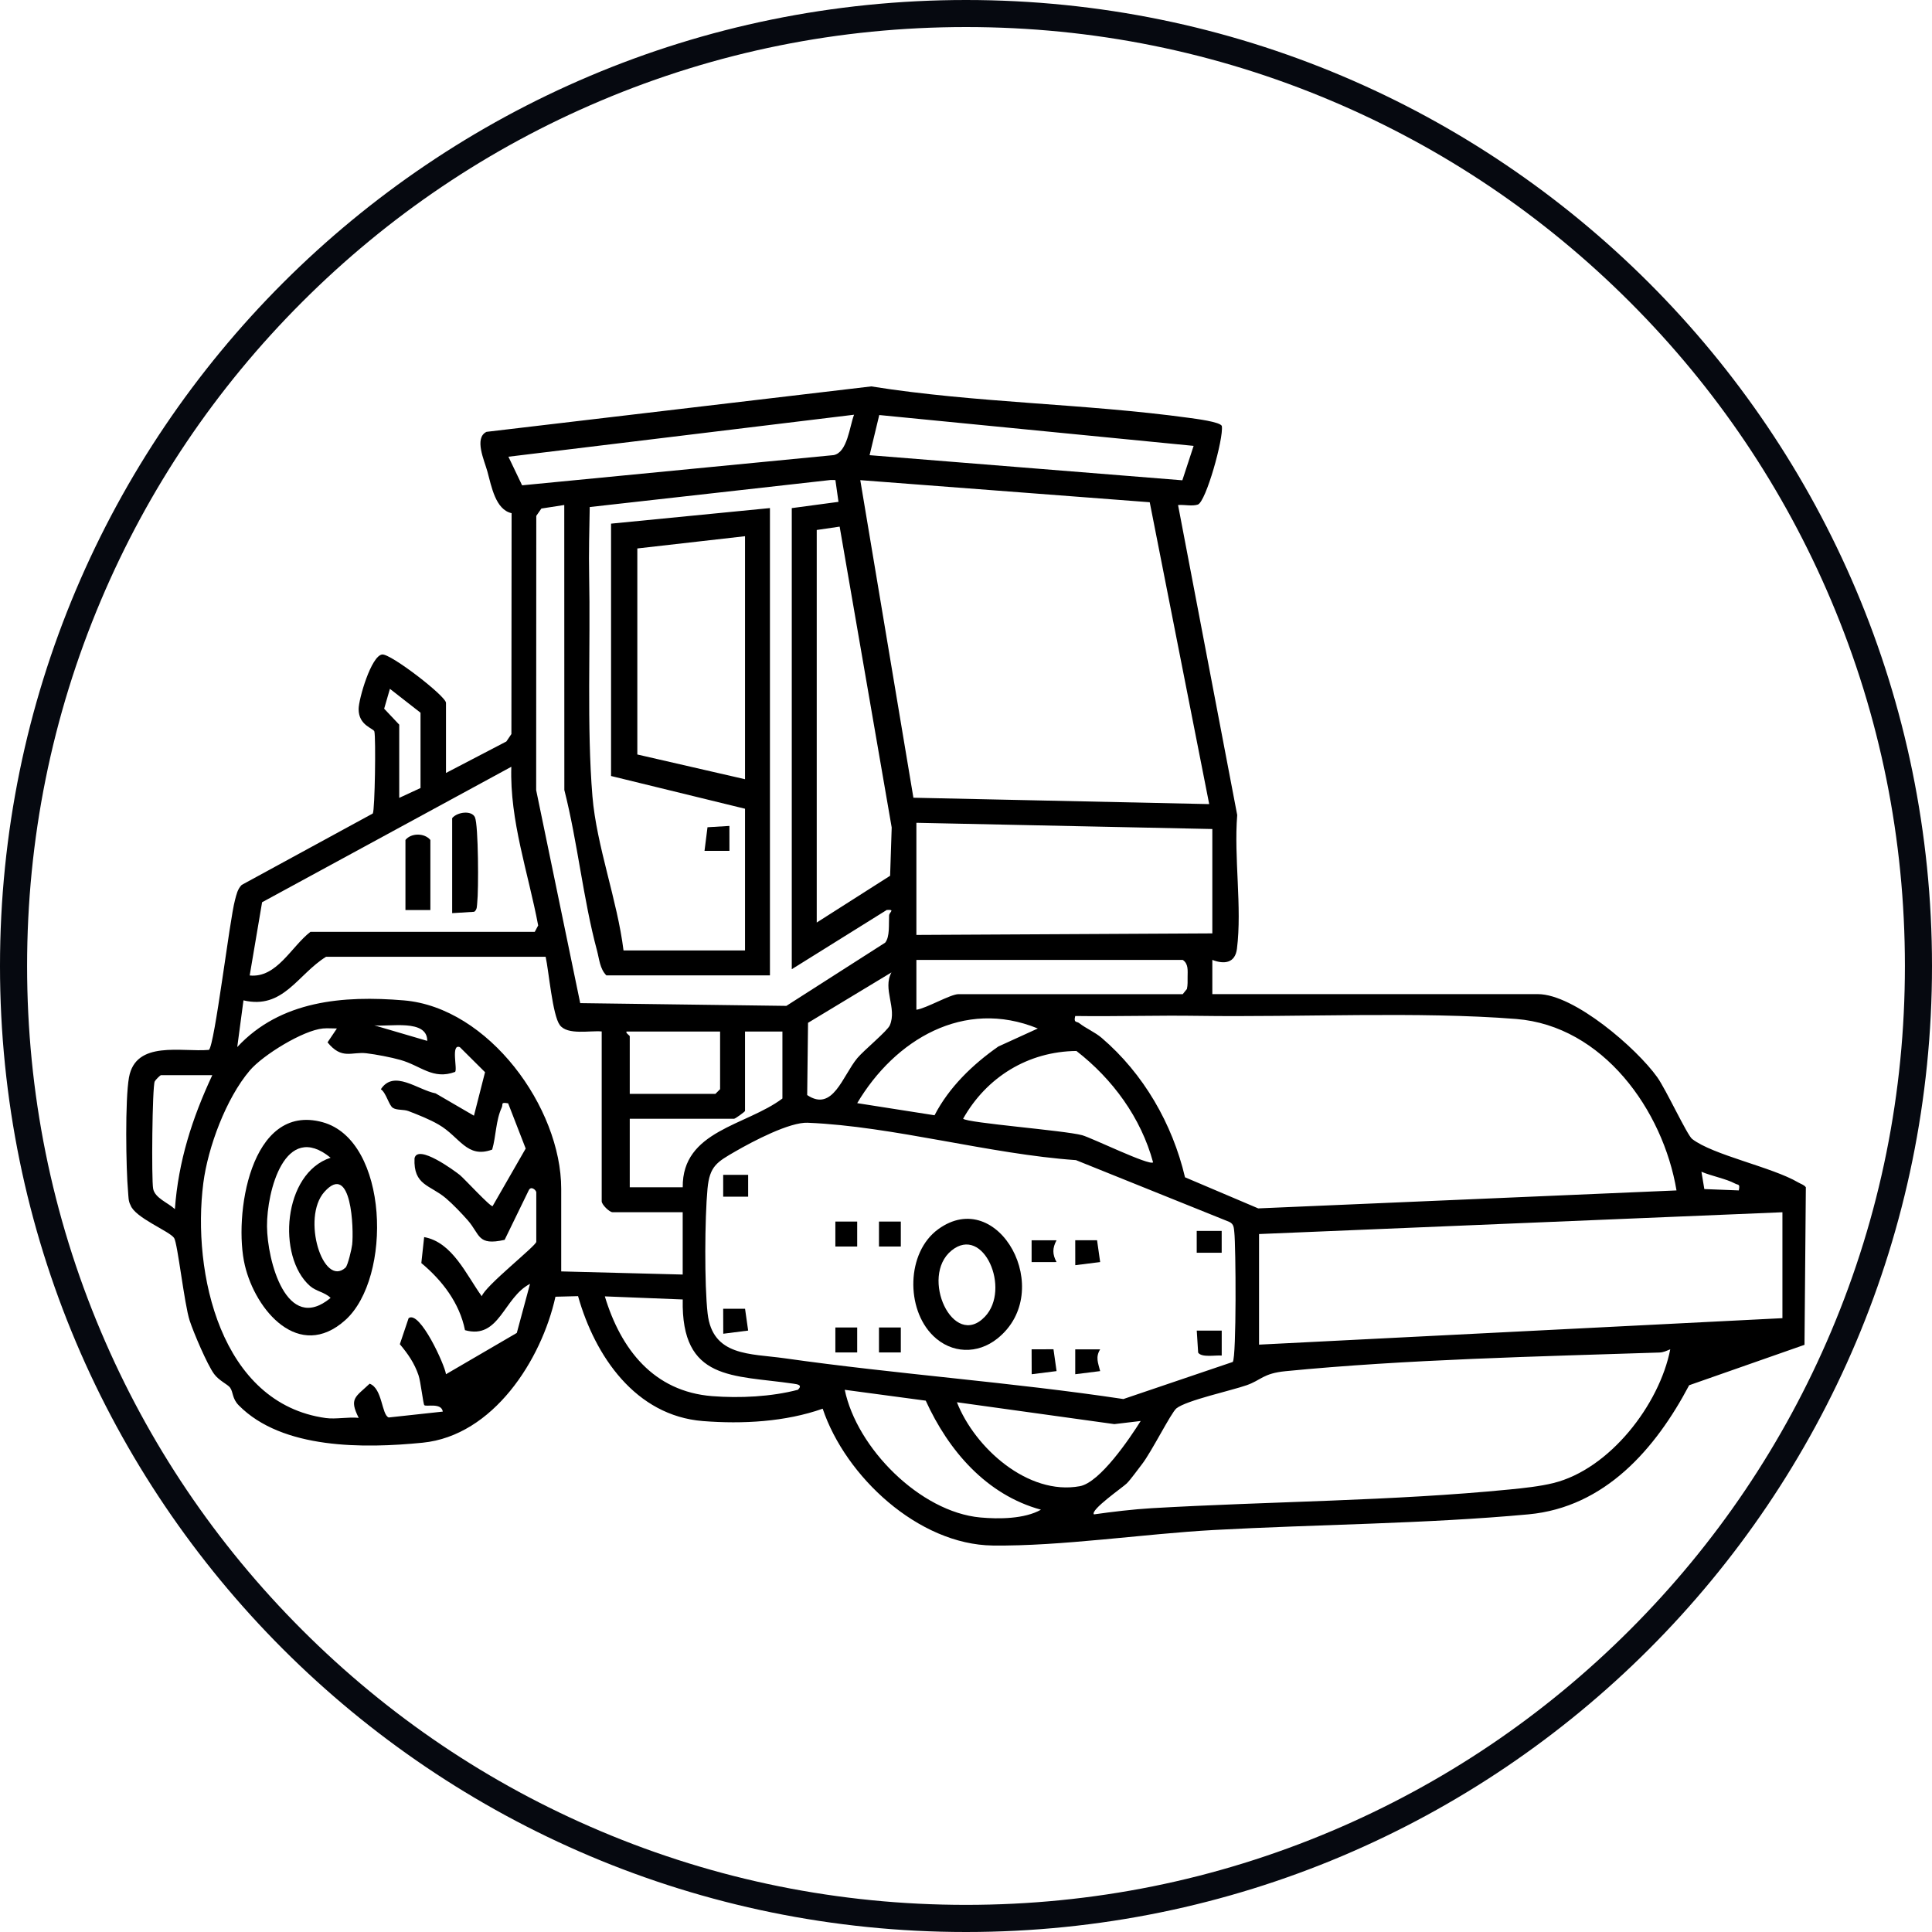 <?xml version="1.0" encoding="UTF-8"?> <svg xmlns="http://www.w3.org/2000/svg" viewBox="0 0 500 500"><defs><style> .cls-1 { fill: #060910; } </style></defs><g id="Capa_1" data-name="Capa 1"><g><path d="M313.75,257.29v-8.87c3.07,1.2,5.9.85,6.37-2.88,1.35-10.7-.82-23.65.07-34.6l-15.31-80.23c1.59-.16,3.63.37,5.12-.13,2.1-.7,6.69-17.13,6.21-20.3-.26-1.1-6.94-1.92-8.51-2.14-27.2-3.73-55.07-3.82-82.23-8.14l-99.57,11.76c-3.26,1.61-.55,7.4.23,10.24,1.07,3.91,2.1,9.88,6.27,10.81l-.05,57.16-1.3,1.92-15.63,8.15v-18.14c0-1.73-14.27-12.74-16.5-12.52-2.85.28-6.12,11.59-6.11,14.14,0,4.29,3.87,4.93,4.08,5.8.4,1.64.14,20.31-.41,21.21l-33.92,18.48c-1.09,1.09-1.36,2.48-1.74,3.9-1.42,5.2-5.25,37.52-6.75,38.8-7.02.62-18.94-2.58-20.69,7.13-1.03,5.72-.79,23.49-.23,29.68.11,1.17.04,2.32.64,3.39,1.16,3.26,10.1,6.72,11.27,8.48.91,1.37,2.62,17.04,4.02,21.37,1,3.07,4.55,11.42,6.33,13.83,1.29,1.75,3.53,2.69,4.13,3.52.87,1.2.49,2.81,2.26,4.6,11.27,11.43,32.47,11.16,47.57,9.66,18.24-1.81,30.77-21.41,34.38-37.78l5.85-.15c4.38,15.53,14.88,30.95,32.31,32.33,10.24.81,21.34.21,31-3.2,5.89,17.53,24.74,35.17,44.01,35.41,17.71.22,39.12-3.03,57.25-4.02,26.73-1.46,54.87-1.59,81.41-4.05,19.79-1.84,32.89-16.97,41.57-33.41l29.85-10.46.35-40.78c-.5-.67-1.31-.85-1.98-1.25-6.74-3.97-22.05-7.06-27.45-11.25-1.29-1-6.76-12.8-9.02-15.97-5.35-7.51-21.53-21.51-30.89-21.51h-84.25ZM227.56,107.41l81.35,7.98-2.92,8.91-80.94-6.5,2.5-10.39ZM221.03,107.33c-1.17,3.03-1.7,9.72-5.26,10.45l-80.65,7.82-3.54-7.4,89.45-10.87ZM222.64,124.26l74.91,5.72,15.39,78.12-76.55-1.65-13.75-82.19ZM161.37,246c-1.59-12.96-6.99-27.08-8.05-39.92-1.48-17.94-.48-39.05-.85-57.2-.12-5.87.05-11.79.15-17.66l62.37-7,1.21.02.8,5.64-12.09,1.62v119.33s24.58-15.33,24.58-15.33c2.26-.16.66.53.61,1.41-.12,2.23.23,5.52-1.02,7.05l-25.57,16.36-53.35-.71-11.4-55.12.03-70.98,1.32-1.9,5.92-.92.02,73.76c3.43,13.48,4.86,28.19,8.45,41.54.59,2.19.74,4.76,2.43,6.44h42.33s0-120.94,0-120.94l-41.12,4.03v65.31s34.67,8.47,34.67,8.47v36.68h-31.44ZM211.36,137.16l5.94-.87,13.47,77.87-.41,12.49-18.99,12.1v-101.59ZM192.81,201.66l-27.87-6.4v-53.32s27.87-3.17,27.87-3.17v62.89ZM103.32,206.49v-18.95s-3.9-4.13-3.9-4.13l1.49-5.14,7.92,6.18v19.49s-5.51,2.55-5.51,2.55ZM138.39,241.16h-58.05c-4.97,3.83-8.72,12.01-15.72,11.29l3.21-18.95,64.5-35.06c-.44,13.97,4.39,27.47,6.95,41.07l-.89,1.66ZM237.16,212.94l76.59,1.61v27.01s-76.59.4-76.59.4v-29.03ZM155.72,266.96v43.94c0,.84,1.98,2.82,2.82,2.82h18.14v16.13s-31.44-.81-31.44-.81v-21.37c0-21.02-18.8-46.93-40.73-48.77-15.64-1.31-31.92.02-43.11,12.08l1.61-12.09c10.29,2.44,13.99-6.7,21.38-11.28h56.82c.83,3.74,1.76,15.1,3.67,17.68,1.98,2.68,7.87,1.36,10.84,1.65ZM237.16,248.42h68.93c1.53,1.02,1.26,2.78,1.26,4.43,0,1.04.05,2.08-.18,3.1l-1.08,1.34h-58.05c-2.06,0-8.33,3.69-10.88,4.03v-12.9ZM209.11,264.71l21.6-13.05c-2.36,4.32,1.49,9.21-.42,13.68-.62,1.47-6.75,6.49-8.42,8.5-3.83,4.61-6.32,14.04-12.97,9.56l.22-18.69ZM278.28,262.94c10.61.15,21.26-.2,31.88-.04,25.96.39,57.01-1.19,82.23.81,22.44,1.78,38.01,23.6,41.49,44.37l-108.25,4.65-18.95-8.05c-3.26-13.85-10.74-26.83-21.57-36.08-1.72-1.47-4.1-2.47-5.82-3.82-.65-.51-1.49.02-1.02-1.84ZM221.84,285.5c9.74-16.41,27.6-27.18,46.75-19.33l-10.23,4.67c-6.63,4.64-12.74,10.52-16.5,17.79l-20.03-3.14ZM96.87,265.36c3.82.44,13.74-1.74,13.7,4.02l-13.7-4.02ZM138.79,308.48v12.9c0,1-13.22,11.4-14.11,14.09-4.01-5.54-7.59-13.99-14.91-15.31l-.73,6.72c5.36,4.45,9.9,10.33,11.3,17.37,8.93,2.49,9.98-8.48,16.83-11.99l-3.42,12.7-18.33,10.69c-.25-2.29-6.78-16.65-9.67-14.51l-2.27,6.74c2.1,2.5,3.76,4.88,4.83,8.02.58,1.69,1.21,7.5,1.51,7.76.52.47,4.42-.71,4.78,1.66l-14,1.52c-1.85-.64-1.6-7.54-4.94-8.74-3.67,3.49-5.37,3.78-2.83,8.84-2.69-.28-5.91.4-8.5.05-27.28-3.74-34.68-37.67-31.71-60.82,1.2-9.29,5.9-21.92,12.01-29.11,3.44-4.05,13.84-10.42,18.94-10.89,1.2-.11,2.42,0,3.62,0l-2.42,3.59c3.71,4.58,6.22,2.38,10.03,2.82,2.48.29,6.45,1.05,8.83,1.73,5.32,1.5,8.4,5.22,14.15,3.1.67-.69-1.16-7.41,1.24-6.4l6.51,6.47-2.87,11.26-9.93-5.78c-4.65-.91-10.79-6.23-14.16-1.07,1.41.97,2.06,4.19,3.13,4.84s2.77.34,4.02.82c2.59,1,5.4,2.1,7.8,3.49,5.49,3.17,7.3,8.88,13.86,6.47,1-3.44.93-7.56,2.46-10.85.43-.92-.39-1.47,1.67-1.12l4.54,11.7-8.56,14.9c-.47.35-7.38-7.16-8.47-8.04-1.42-1.14-10.95-8.13-11.74-4.33-.31,7.06,3.99,6.82,8.14,10.35,1.8,1.53,4.04,3.88,5.62,5.67,3.27,3.72,2.45,6.68,9.56,5.08l6.2-12.74c.57-1.33,1.85-.22,1.99.38ZM192.81,266.96h9.68v17.33c-9.38,7.07-25.97,8.27-25.8,22.98h-13.71v-17.74h27.01c.3,0,2.82-1.83,2.82-2.02v-20.56ZM162.17,266.96h24.19v14.92s-1.21,1.21-1.21,1.21h-22.17v-14.92c0-.17-1.21-.92-.81-1.21ZM249.25,289.53c6.09-10.8,16.84-17.41,29.33-17.54,9.37,7.27,16.71,17.28,19.84,28.83-.97.93-15.83-6.33-18.36-7.03-4.55-1.24-29.72-3.16-30.81-4.27ZM41.64,278.25h13.3c-5.2,11.15-8.78,22.24-9.68,34.67-1.78-1.66-5.15-2.85-5.62-5.25s-.23-26.44.4-27.79c.17-.37,1.33-1.55,1.6-1.62ZM209.09,290.57c22.05.91,47.01,8.12,69.37,9.67l39.66,15.97c1.24.58,1.19,1.55,1.32,2.71.4,3.46.58,32.19-.4,33.55l-28.31,9.6c-29.11-4.38-58.61-6.42-87.74-10.56-8.83-1.25-18.59-.45-19.86-11.59-.85-7.48-.74-24.67-.03-32.28.55-5.88,2.46-6.91,7.25-9.68,4.48-2.58,13.98-7.6,18.73-7.4ZM440.34,303.25c2.51,1.08,6.42,1.83,8.64,3.03.95.51,1.36-.01,1.02,1.8l-8.92-.35-.75-4.48ZM325.84,319.37l135.45-5.64v27.41s-135.45,6.85-135.45,6.85v-28.62ZM156.53,335.5l20.16.8c-.44,21.19,13.05,19.51,28.61,21.79,1.1.16,2.47.33,1.21,1.58-6.87,1.81-15.08,2.21-22.2,1.65-15.17-1.19-23.65-12.15-27.78-25.82ZM283.12,391.93c-1.11-1.1,7.57-7.09,8.49-8.03,1.16-1.19,2.77-3.49,3.92-4.95,2.45-3.13,7.56-13.36,8.92-14.46,2.58-2.08,14.21-4.6,18.19-6,3.77-1.32,4.24-3.06,10.07-3.63,31.03-3.05,65.42-3.8,96.76-4.83,1.08-.04,1.85-.46,2.79-.83-2.8,14.32-15.68,31.03-30.28,34.62-3.4.84-7.72,1.31-11.25,1.65-30.19,2.99-62.32,3.09-92.7,4.85-4.74.28-10.19.93-14.92,1.6ZM218.62,359.68l20.96,2.81c5.89,12.93,15.7,24.37,29.82,28.22-4.27,2.41-10.92,2.45-15.7,2.01-15.62-1.44-31.98-18.01-35.08-33.04ZM295.21,367.75c-2.8,4.46-10.52,15.92-15.76,16.88-13.41,2.46-27.19-9.94-31.8-21.73l40.74,5.66,6.82-.81Z"></path><path d="M241.48,345.69c4.77,4.66,11.51,4.84,16.66.71,15.25-12.22.25-39.65-15.36-28.26-8.24,6.02-8.39,20.61-1.3,27.54ZM246.25,323.64c8.27-6.73,15.44,9.96,8.65,17.11-8.21,8.64-16.96-10.35-8.65-17.11Z"></path><path d="M309.72,344.36l.36,5.7c.93,1.34,4.48.61,6.1.76v-6.46s-6.46,0-6.46,0Z"></path><rect x="227.48" y="343.55" width="5.65" height="6.46"></rect><rect x="216.19" y="343.55" width="5.65" height="6.46"></rect><rect x="227.48" y="316.14" width="5.65" height="6.46"></rect><rect x="216.19" y="316.14" width="5.65" height="6.46"></rect><rect x="309.71" y="318.56" width="6.46" height="5.65"></rect><rect x="187.16" y="304.05" width="6.46" height="5.65"></rect><path d="M278.27,349.2v6.45s6.45-.81,6.45-.81c-.52-2.12-1.27-3.57,0-5.63h-6.45Z"></path><polygon points="278.27 320.98 278.28 327.43 284.72 326.62 283.92 320.98 278.27 320.98"></polygon><polygon points="187.16 338.71 187.18 345.17 193.62 344.35 192.82 338.71 187.16 338.71"></polygon><polygon points="266.98 349.2 267 355.65 273.44 354.84 272.64 349.19 266.98 349.2"></polygon><path d="M266.98,320.98v5.65s6.45-.01,6.45-.01c-1.09-2.02-1.09-3.61,0-5.63h-6.45Z"></path><polygon points="182.33 220.2 188.78 220.2 188.77 213.75 183.1 214.09 182.33 220.2"></polygon><path d="M89.33,341.67c12.27-10.95,11.31-46.55-5.86-51.25-18.83-5.15-23.08,24.48-20.1,37.05,2.77,11.72,14.01,24.86,25.96,14.2ZM80.21,332.8c1.63,1.43,3.84,1.6,5.35,3.1-11.44,9.47-16.4-9.72-16.46-18.54-.06-8.99,4.63-27.43,16.46-17.74-12.34,4.01-13.94,25.6-5.35,33.18ZM89.42,328.06c-5.81,5.29-11.46-12.87-5.48-19.59,7.08-7.94,7.64,9.68,7.2,13.64-.12,1.11-1.13,5.41-1.72,5.95Z"></path><path d="M117.02,236.32l5.7-.35c.82-.57.69-1.57.79-2.43.36-2.98.32-20.07-.6-22.04-.86-1.85-4.58-1.37-5.89.23v24.59Z"></path><path d="M104.93,235.52h6.45s0-18.14,0-18.14c-1.56-1.88-5.01-1.81-6.45,0v18.14Z"></path></g></g><g id="Capa_2" data-name="Capa 2"><path class="cls-1" d="M250,7c32.81,0,64.63,6.42,94.58,19.09,28.94,12.24,54.92,29.76,77.24,52.08,22.32,22.32,39.84,48.31,52.08,77.24,12.67,29.95,19.09,61.78,19.09,94.58s-6.42,64.63-19.09,94.58c-12.24,28.94-29.76,54.92-52.08,77.24-22.32,22.32-48.31,39.84-77.24,52.08-29.95,12.67-61.78,19.09-94.58,19.09s-64.63-6.42-94.58-19.09c-28.94-12.24-54.92-29.76-77.24-52.08-22.32-22.32-39.84-48.31-52.08-77.24-12.67-29.95-19.09-61.78-19.09-94.58s6.42-64.63,19.09-94.58c12.24-28.94,29.76-54.92,52.08-77.24,22.32-22.32,48.31-39.84,77.24-52.08,29.95-12.67,61.78-19.09,94.58-19.09M250,0C111.93,0,0,111.93,0,250s111.93,250,250,250,250-111.93,250-250S388.07,0,250,0h0Z"></path></g></svg> 